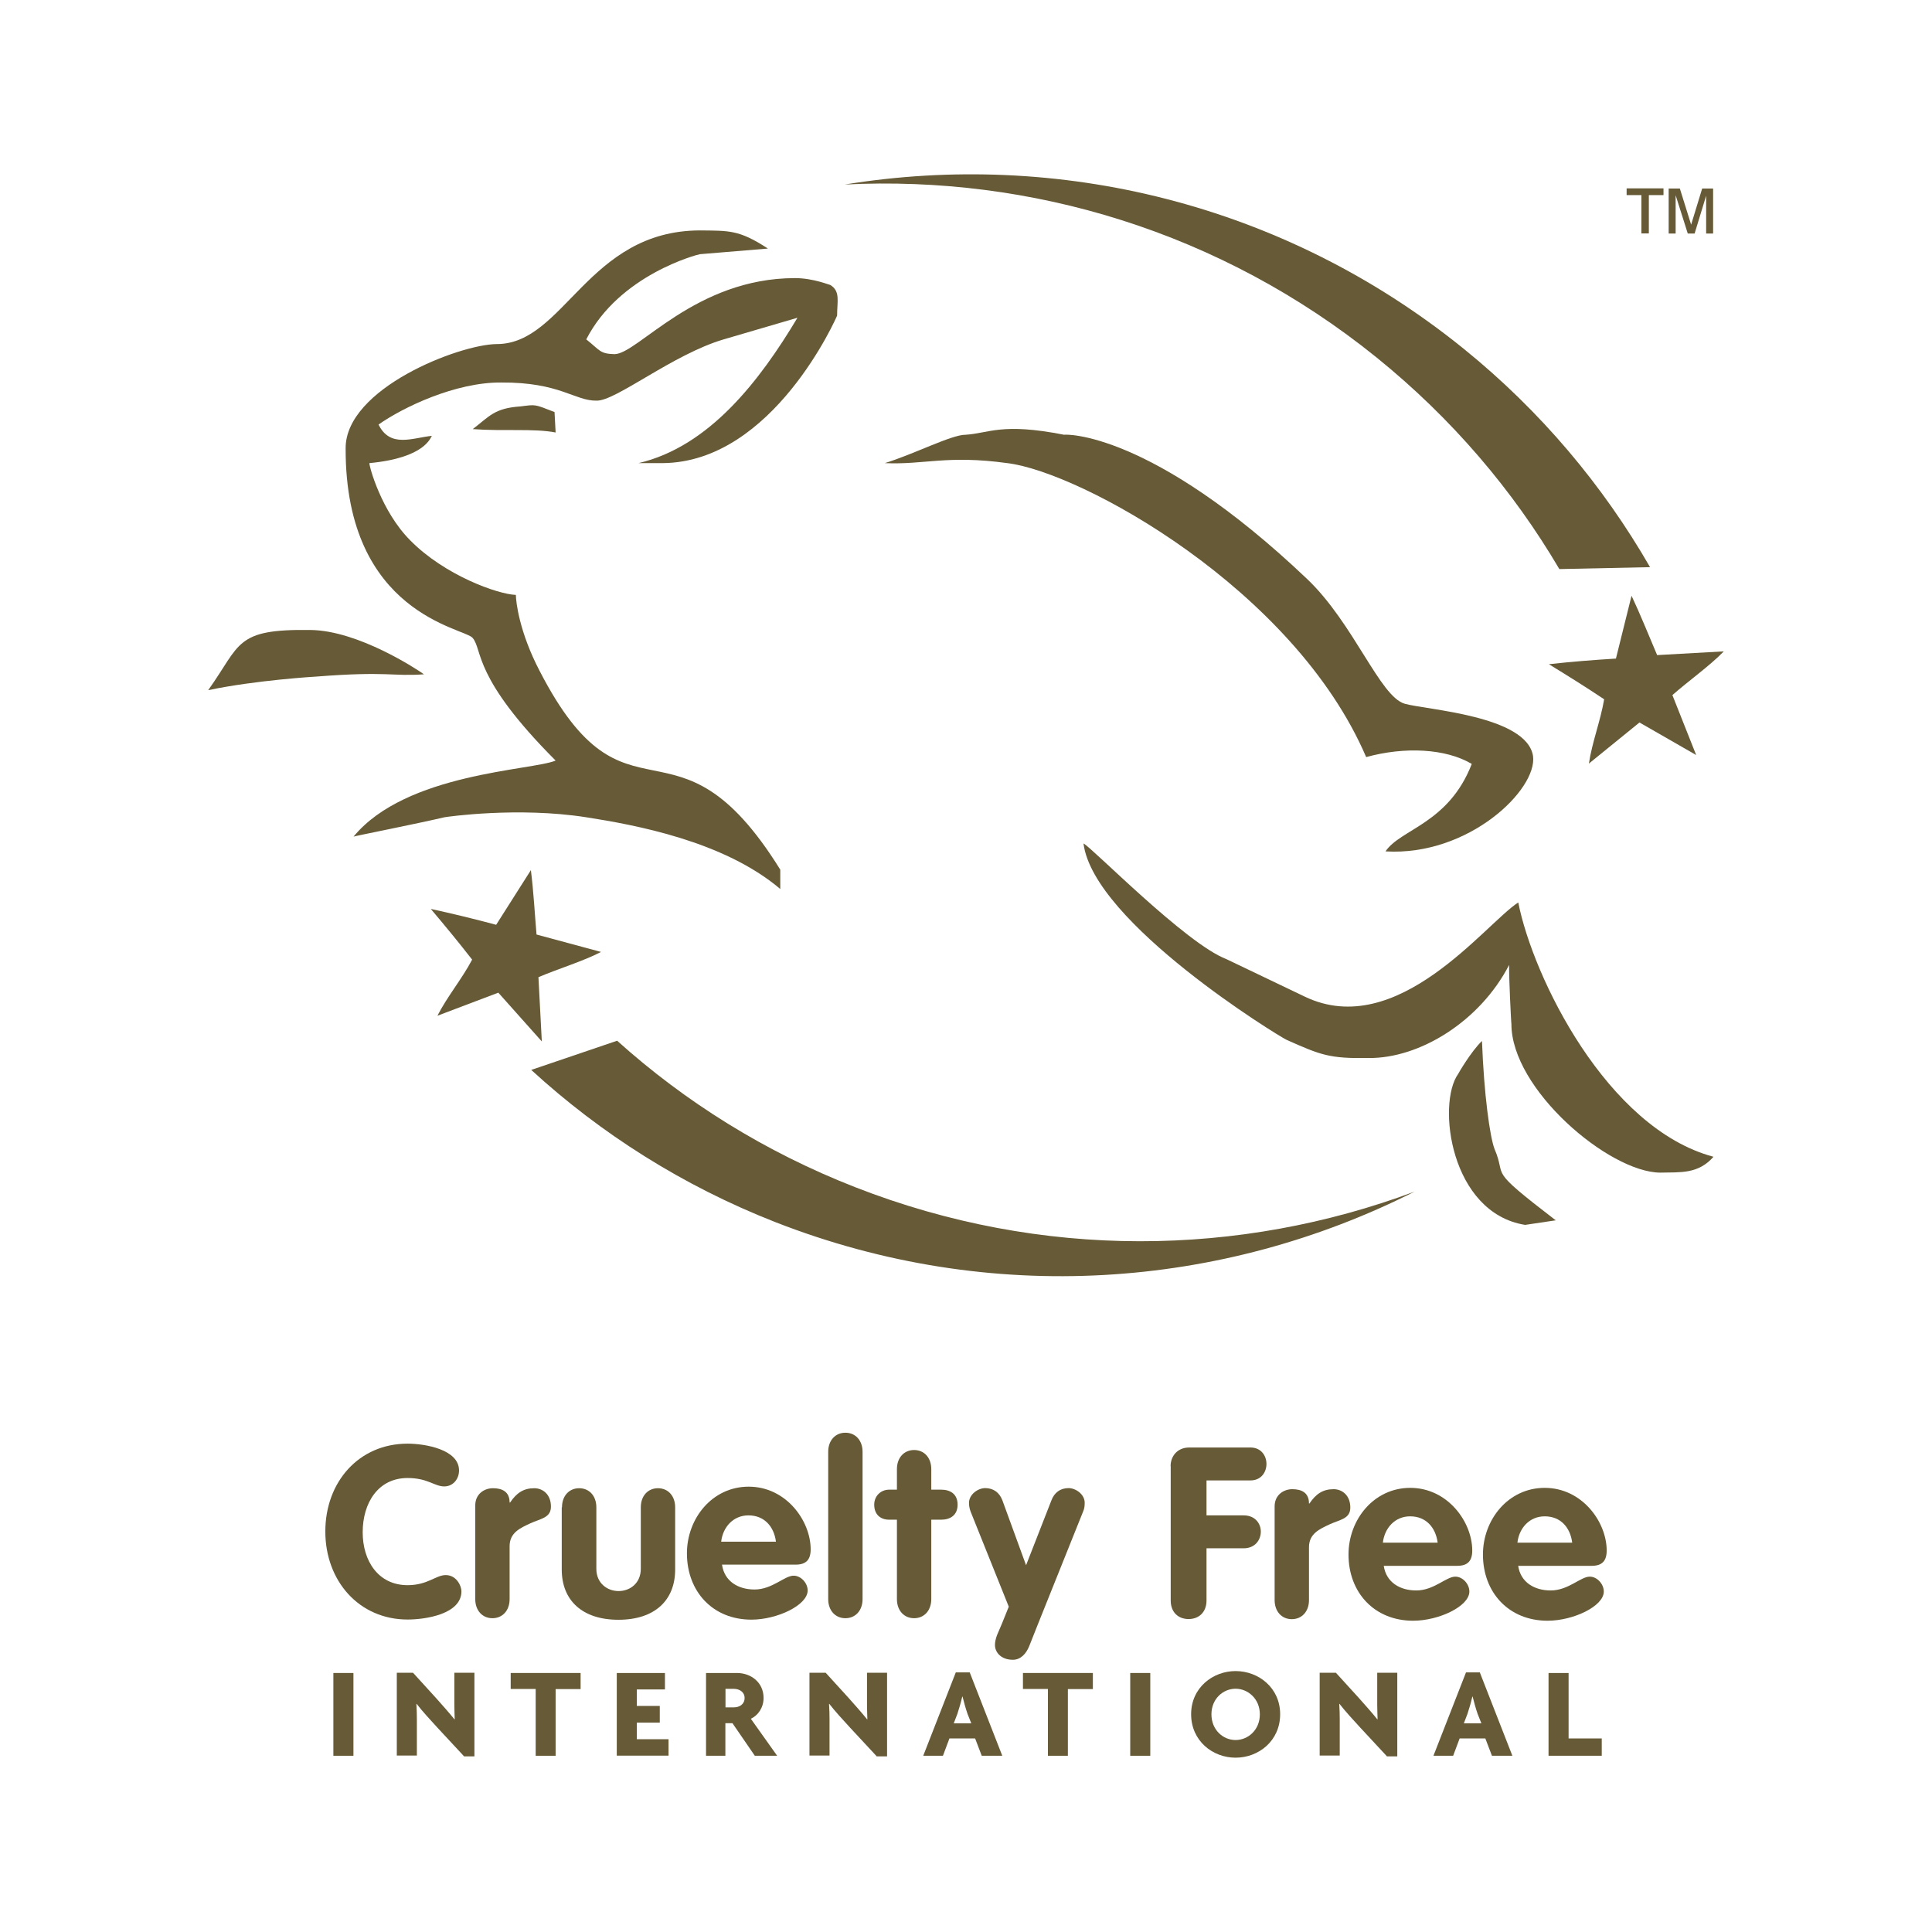 <svg xml:space="preserve" style="enable-background:new 0 0 160.82 160.82;" viewBox="0 0 160.82 160.82" y="0px" x="0px" xmlns:xlink="http://www.w3.org/1999/xlink" xmlns="http://www.w3.org/2000/svg" id="Layer_1" version="1.1">
<style type="text/css">
	.st0{fill:#665A37;}
	.st1{fill-rule:evenodd;clip-rule:evenodd;fill:#665A37;}
	.st2{fill:#FFFFFF;}
</style>
<g>
	<g>
		<path d="M129.8,47.37l7.55-0.16c-3.91-6.79-9.09-12.99-15.55-18.21c-15.03-12.14-33.81-16.51-51.49-13.64
			c15.47-0.78,31.28,3.9,44.28,14.4C120.86,34.83,125.94,40.81,129.8,47.37" class="st0"></path>
		<path d="M51.37,86.63l-7.15,2.43c5.77,5.29,12.59,9.64,20.32,12.67c17.99,7.04,37.22,5.54,53.21-2.54
			c-14.52,5.42-31,5.72-46.57-0.37C63.68,95.89,57.03,91.72,51.37,86.63" class="st0"></path>
		<path d="M80.36,36.19c1.97-0.12,3-1.03,8.22,0c0.01-0.04,7.18-0.39,20.22,12c3.89,3.7,6.06,9.8,8.13,10.39
			c1.77,0.51,10.14,0.98,10.68,4.35c0.38,2.79-5.36,8.35-12.28,7.94c1.25-1.87,5.25-2.3,7.18-7.28c-2.17-1.29-5.59-1.45-8.79-0.57
			C107.7,49,89.96,39.29,83.85,38.55c-5.03-0.69-6.92,0.15-10.2,0C75.99,37.84,79.22,36.18,80.36,36.19" class="st0"></path>
		<path d="M58.25,19.18c2.42,0.03,3.26-0.07,5.67,1.51l-5.67,0.47c-0.18,0.03-6.68,1.69-9.45,7.09
			c1.16,0.92,1.12,1.2,2.36,1.23c1.95-0.03,6.71-6.33,15.02-6.33c1.53,0,2.91,0.59,2.93,0.57c0.86,0.52,0.57,1.36,0.57,2.55
			c0,0.03-5.31,12.24-14.55,12.28h-1.98c5.91-1.38,10.12-6.9,13.23-12.1l-6.14,1.8c-4.24,1.25-8.97,5.14-10.58,5.1
			c-1.82,0.03-3.04-1.54-7.94-1.51c-3.8-0.03-8.17,2.06-10.21,3.5c0.97,1.98,2.84,1.1,4.44,0.94c-0.11,0.11-0.52,1.83-5.2,2.27
			c-0.03,0.24,0.99,4.02,3.4,6.43c2.86,2.91,7.29,4.49,8.79,4.54c0.01,0.61,0.29,3.09,1.98,6.33c7.28,14.12,11.27,2.44,20.03,16.54
			v1.61C60.23,70,52.83,68.66,48.8,68.03c-5.69-0.89-11.6-0.04-11.81,0c-2.05,0.49-7.56,1.58-7.56,1.61
			c4.37-5.31,14.86-5.5,16.82-6.33c-6.92-6.93-6.05-9.17-6.9-10.2c-0.65-0.85-10.61-1.96-10.58-15.78c-0.03-5,9.46-8.66,12.57-8.69
			C46.97,28.66,48.9,19.21,58.25,19.18" class="st0"></path>
		<path d="M43.32,33.83c1.32-0.16,1.12-0.2,2.84,0.47l0.09,1.7c-1.82-0.35-4.28-0.09-6.9-0.28
			C40.75,34.65,41.14,33.98,43.32,33.83" class="st0"></path>
		<path d="M25.84,52.44c3.98,0.04,8.9,3.29,9.45,3.69c-2.66,0.19-2.99-0.28-8.98,0.19c-0.04,0-5.06,0.3-8.98,1.13
			C20.07,53.61,19.53,52.35,25.84,52.44" class="st0"></path>
		<path d="M102.09,79.84l6.52,3.12c7.72,3.7,15.02-6.07,17.77-7.84c1.23,6.23,7.38,18.8,16.25,21.17
			c-1.27,1.45-2.74,1.28-4.44,1.32c-4.28-0.04-12.4-6.96-12.38-12.38c-0.02,0.03-0.22-4.01-0.19-4.91c-2.43,4.7-7.45,7.8-11.72,7.75
			c-3.26,0.05-3.96-0.25-6.8-1.51c-0.62-0.28-16.08-9.74-16.91-16.35C90.9,70.55,98.72,78.56,102.09,79.84" class="st0"></path>
		<path d="M129.5,101.58l-2.55,0.38c-6.23-1-7.36-10.08-5.57-12.57c-0.01,0,1.07-1.87,1.98-2.74
			c0.17,4.52,0.66,7.96,1.04,8.98C125.49,98.15,123.62,97.07,129.5,101.58" class="st0"></path>
		<path d="M44.82,81.34c1.67-0.71,3.73-1.33,5.21-2.1l-5.37-1.45c-0.15-1.77-0.25-3.64-0.47-5.36l-2.89,4.55
			c-1.75-0.47-3.72-0.95-5.44-1.32c1.19,1.41,2.33,2.79,3.44,4.22c-0.86,1.63-2.06,3.05-2.89,4.67l5.07-1.92l3.62,4.06" class="st0"></path>
		<path d="M139.21,57.86c1.36-1.2,3.12-2.44,4.28-3.64l-5.55,0.31c-0.7-1.64-1.39-3.37-2.13-4.94l-1.3,5.23
			c-1.81,0.11-3.83,0.27-5.58,0.47c1.57,0.96,3.09,1.91,4.6,2.92c-0.31,1.82-1,3.55-1.27,5.35l4.21-3.42l4.72,2.71" class="st0"></path>
		<path d="M136.63,16.24h-1.23v-0.56h3.07v0.56h-1.22v3.19h-0.62V16.24 M138.9,15.69h0.93l0.94,3.01l0.92-3.01h0.91
			v3.75h-0.58v-3.15l-0.96,3.15h-0.57l-1.01-3.19v3.19h-0.58V15.69z" class="st0"></path>
	</g>
	<g>
		<g>
			<path d="M33.93,120.17c1.45,0,4.28,0.48,4.28,2.23c0,0.72-0.5,1.33-1.23,1.33c-0.82,0-1.37-0.7-3.05-0.7
				c-2.47,0-3.74,2.09-3.74,4.52c0,2.37,1.29,4.4,3.74,4.4c1.67,0,2.35-0.84,3.17-0.84c0.9,0,1.31,0.9,1.31,1.35
				c0,1.91-3.01,2.35-4.48,2.35c-4.04,0-6.85-3.21-6.85-7.33C27.08,123.36,29.87,120.17,33.93,120.17z" class="st0"></path>
			<path d="M39.56,125.31c0-0.96,0.76-1.43,1.47-1.43c0.76,0,1.39,0.28,1.39,1.19h0.04c0.54-0.8,1.12-1.19,2.01-1.19
				c0.7,0,1.39,0.5,1.39,1.53c0,0.94-0.86,1-1.71,1.39c-0.86,0.4-1.73,0.78-1.73,1.91v4.4c0,0.96-0.6,1.59-1.43,1.59
				c-0.84,0-1.43-0.64-1.43-1.59V125.31z" class="st0"></path>
			<path d="M46.78,125.47c0-0.96,0.6-1.59,1.43-1.59c0.84,0,1.43,0.64,1.43,1.59v5.12c0,1.19,0.9,1.85,1.85,1.85
				c0.96,0,1.85-0.66,1.85-1.85v-5.12c0-0.96,0.6-1.59,1.43-1.59c0.84,0,1.43,0.64,1.43,1.59v5.18c0,2.55-1.69,4.18-4.72,4.18
				c-3.03,0-4.72-1.63-4.72-4.18V125.47z" class="st0"></path>
			<path d="M60.1,130.24c0.2,1.41,1.37,2.07,2.71,2.07c1.47,0,2.49-1.15,3.25-1.15c0.62,0,1.17,0.62,1.17,1.23
				c0,1.23-2.55,2.43-4.68,2.43c-3.23,0-5.37-2.35-5.37-5.52c0-2.91,2.11-5.55,5.14-5.55c3.11,0,5.16,2.83,5.16,5.22
				c0,0.86-0.38,1.27-1.25,1.27H60.1z M64.59,128.33c-0.16-1.25-0.96-2.19-2.29-2.19c-1.27,0-2.13,0.98-2.27,2.19H64.59z" class="st0"></path>
			<path d="M68.94,120.85c0-0.96,0.6-1.59,1.43-1.59c0.84,0,1.43,0.64,1.43,1.59v12.26c0,0.96-0.6,1.59-1.43,1.59
				c-0.84,0-1.43-0.64-1.43-1.59V120.85z" class="st0"></path>
			<path d="M74.66,126.5h-0.64c-0.78,0-1.25-0.48-1.25-1.25c0-0.72,0.54-1.25,1.25-1.25h0.64v-1.71
				c0-0.96,0.6-1.59,1.43-1.59c0.84,0,1.43,0.64,1.43,1.59v1.71h0.82c0.74,0,1.37,0.34,1.37,1.25c0,0.9-0.64,1.25-1.37,1.25h-0.82
				v6.61c0,0.96-0.6,1.59-1.43,1.59c-0.84,0-1.43-0.64-1.43-1.59V126.5z" class="st0"></path>
			<path d="M97.44,122.04c0-0.82,0.56-1.55,1.55-1.55h5.1c0.88,0,1.33,0.68,1.33,1.37c0,0.68-0.44,1.37-1.33,1.37h-3.66
				v2.91h3.09c0.96,0,1.43,0.68,1.43,1.35c0,0.7-0.48,1.39-1.43,1.39h-3.09v4.34c0,0.99-0.64,1.55-1.49,1.55
				c-0.86,0-1.49-0.56-1.49-1.55V122.04z" class="st0"></path>
			<path d="M106.1,125.39c0-0.96,0.76-1.43,1.47-1.43c0.76,0,1.39,0.28,1.39,1.19h0.04c0.54-0.8,1.12-1.19,2.01-1.19
				c0.7,0,1.39,0.5,1.39,1.53c0,0.94-0.86,1-1.71,1.39c-0.85,0.4-1.73,0.78-1.73,1.91v4.4c0,0.96-0.6,1.59-1.43,1.59
				c-0.84,0-1.43-0.64-1.43-1.59V125.39z" class="st0"></path>
			<path d="M115.18,130.32c0.2,1.41,1.37,2.07,2.71,2.07c1.47,0,2.49-1.15,3.25-1.15c0.62,0,1.17,0.62,1.17,1.24
				c0,1.23-2.55,2.43-4.68,2.43c-3.23,0-5.38-2.35-5.38-5.51c0-2.91,2.11-5.55,5.14-5.55c3.11,0,5.16,2.83,5.16,5.22
				c0,0.86-0.38,1.27-1.25,1.27H115.18z M119.67,128.41c-0.16-1.25-0.96-2.19-2.29-2.19c-1.27,0-2.13,0.98-2.27,2.19H119.67z" class="st0"></path>
			<path d="M126.37,130.32c0.2,1.41,1.37,2.07,2.71,2.07c1.47,0,2.49-1.15,3.25-1.15c0.62,0,1.17,0.62,1.17,1.24
				c0,1.23-2.55,2.43-4.68,2.43c-3.23,0-5.38-2.35-5.38-5.51c0-2.91,2.11-5.55,5.14-5.55c3.11,0,5.16,2.83,5.16,5.22
				c0,0.86-0.38,1.27-1.25,1.27H126.37z M130.87,128.41c-0.16-1.25-0.95-2.19-2.29-2.19c-1.27,0-2.13,0.98-2.27,2.19H130.87z" class="st0"></path>
		</g>
		<path d="M88.95,123.87c-0.7,0-1.19,0.38-1.43,1.02l-2.11,5.4l-1.97-5.4c-0.24-0.64-0.74-1.02-1.43-1.02
			c-0.6,0-1.35,0.52-1.35,1.23c0,0.3,0.06,0.52,0.14,0.74l3.17,7.9l-0.56,1.39l0,0L83,136.09c-0.1,0.26-0.18,0.56-0.18,0.84
			c0,0.62,0.52,1.23,1.49,1.23c0.68,0,1.12-0.54,1.36-1.13l0.75-1.89l0,0l3.73-9.3c0.1-0.22,0.14-0.44,0.14-0.74
			C90.3,124.39,89.54,123.87,88.95,123.87z" class="st0"></path>
		<g>
			<path d="M27.75,146.15v-6.89h1.67v6.89H27.75z" class="st0"></path>
			<path d="M38.65,146.22l-2.22-2.39c-0.51-0.55-1.33-1.45-1.75-2l-0.02,0.01c0.03,0.5,0.04,0.85,0.04,1.25v3.04h-1.67
				v-6.89h1.35l1.93,2.12c0.45,0.51,1.09,1.22,1.52,1.76l0.02-0.01c-0.01-0.4-0.03-0.81-0.03-1.2v-2.67h1.67v6.96H38.65z" class="st0"></path>
			<path d="M46.25,140.6v5.55h-1.66v-5.56h-2.08v-1.33h5.82v1.34H46.25z" class="st0"></path>
			<path d="M51.34,146.15v-6.89h4.01v1.37h-2.34V142h1.91v1.39h-1.91v1.38h2.64v1.37H51.34z" class="st0"></path>
			<path d="M62.83,146.15l-1.86-2.71h-0.59v2.71h-1.61v-6.89h2.57c1.18,0,2.22,0.79,2.22,2.08
				c0,0.81-0.47,1.46-1.06,1.73l2.19,3.08H62.83z M61.1,140.58h-0.71v1.54h0.71c0.43,0,0.88-0.24,0.88-0.78
				C61.98,140.83,61.53,140.58,61.1,140.58z" class="st0"></path>
			<path d="M73,146.22l-2.22-2.39c-0.51-0.55-1.33-1.45-1.75-2l-0.02,0.01c0.03,0.5,0.04,0.85,0.04,1.25v3.04h-1.67
				v-6.89h1.35l1.93,2.12c0.45,0.51,1.09,1.22,1.52,1.76l0.02-0.01c-0.01-0.4-0.03-0.81-0.03-1.2v-2.67h1.67v6.96H73z" class="st0"></path>
			<path d="M81.72,146.15l-0.55-1.44h-2.14l-0.54,1.44h-1.64l2.71-6.94h1.16l2.71,6.94H81.72z M80.54,142.67
				c-0.15-0.43-0.28-0.9-0.42-1.45h-0.02c-0.13,0.56-0.27,1.02-0.41,1.45l-0.3,0.78h1.46L80.54,142.67z" class="st0"></path>
			<path d="M88.89,140.6v5.55h-1.66v-5.56h-2.08v-1.33h5.82v1.34H88.89z" class="st0"></path>
			<path d="M94.08,146.15v-6.89h1.67v6.89H94.08z" class="st0"></path>
			<path d="M102.85,146.31c-1.9,0-3.7-1.39-3.7-3.62c0-2.2,1.8-3.59,3.7-3.59c1.91,0,3.71,1.39,3.71,3.59
				C106.56,144.92,104.76,146.31,102.85,146.31z M102.85,140.57c-1.04,0-2.01,0.84-2.01,2.13c0,1.3,0.97,2.14,2.01,2.14
				c1.04,0,2.02-0.84,2.02-2.14C104.87,141.41,103.88,140.57,102.85,140.57z" class="st0"></path>
			<path d="M115.47,146.22l-2.22-2.39c-0.51-0.55-1.33-1.45-1.75-2l-0.02,0.01c0.03,0.5,0.04,0.85,0.04,1.25v3.04h-1.67
				v-6.89h1.35l1.93,2.12c0.45,0.51,1.09,1.22,1.52,1.76l0.02-0.01c-0.01-0.4-0.03-0.81-0.03-1.2v-2.67h1.67v6.96H115.47z" class="st0"></path>
			<path d="M124.19,146.15l-0.55-1.44h-2.14l-0.54,1.44h-1.64l2.71-6.94h1.15l2.71,6.94H124.19z M123,142.67
				c-0.15-0.43-0.28-0.9-0.42-1.45h-0.02c-0.13,0.56-0.27,1.02-0.41,1.45l-0.3,0.78h1.46L123,142.67z" class="st0"></path>
			<path d="M128.9,146.15v-6.89h1.67v5.45h2.76v1.44H128.9z" class="st0"></path>
		</g>
	</g>
</g>
</svg>
